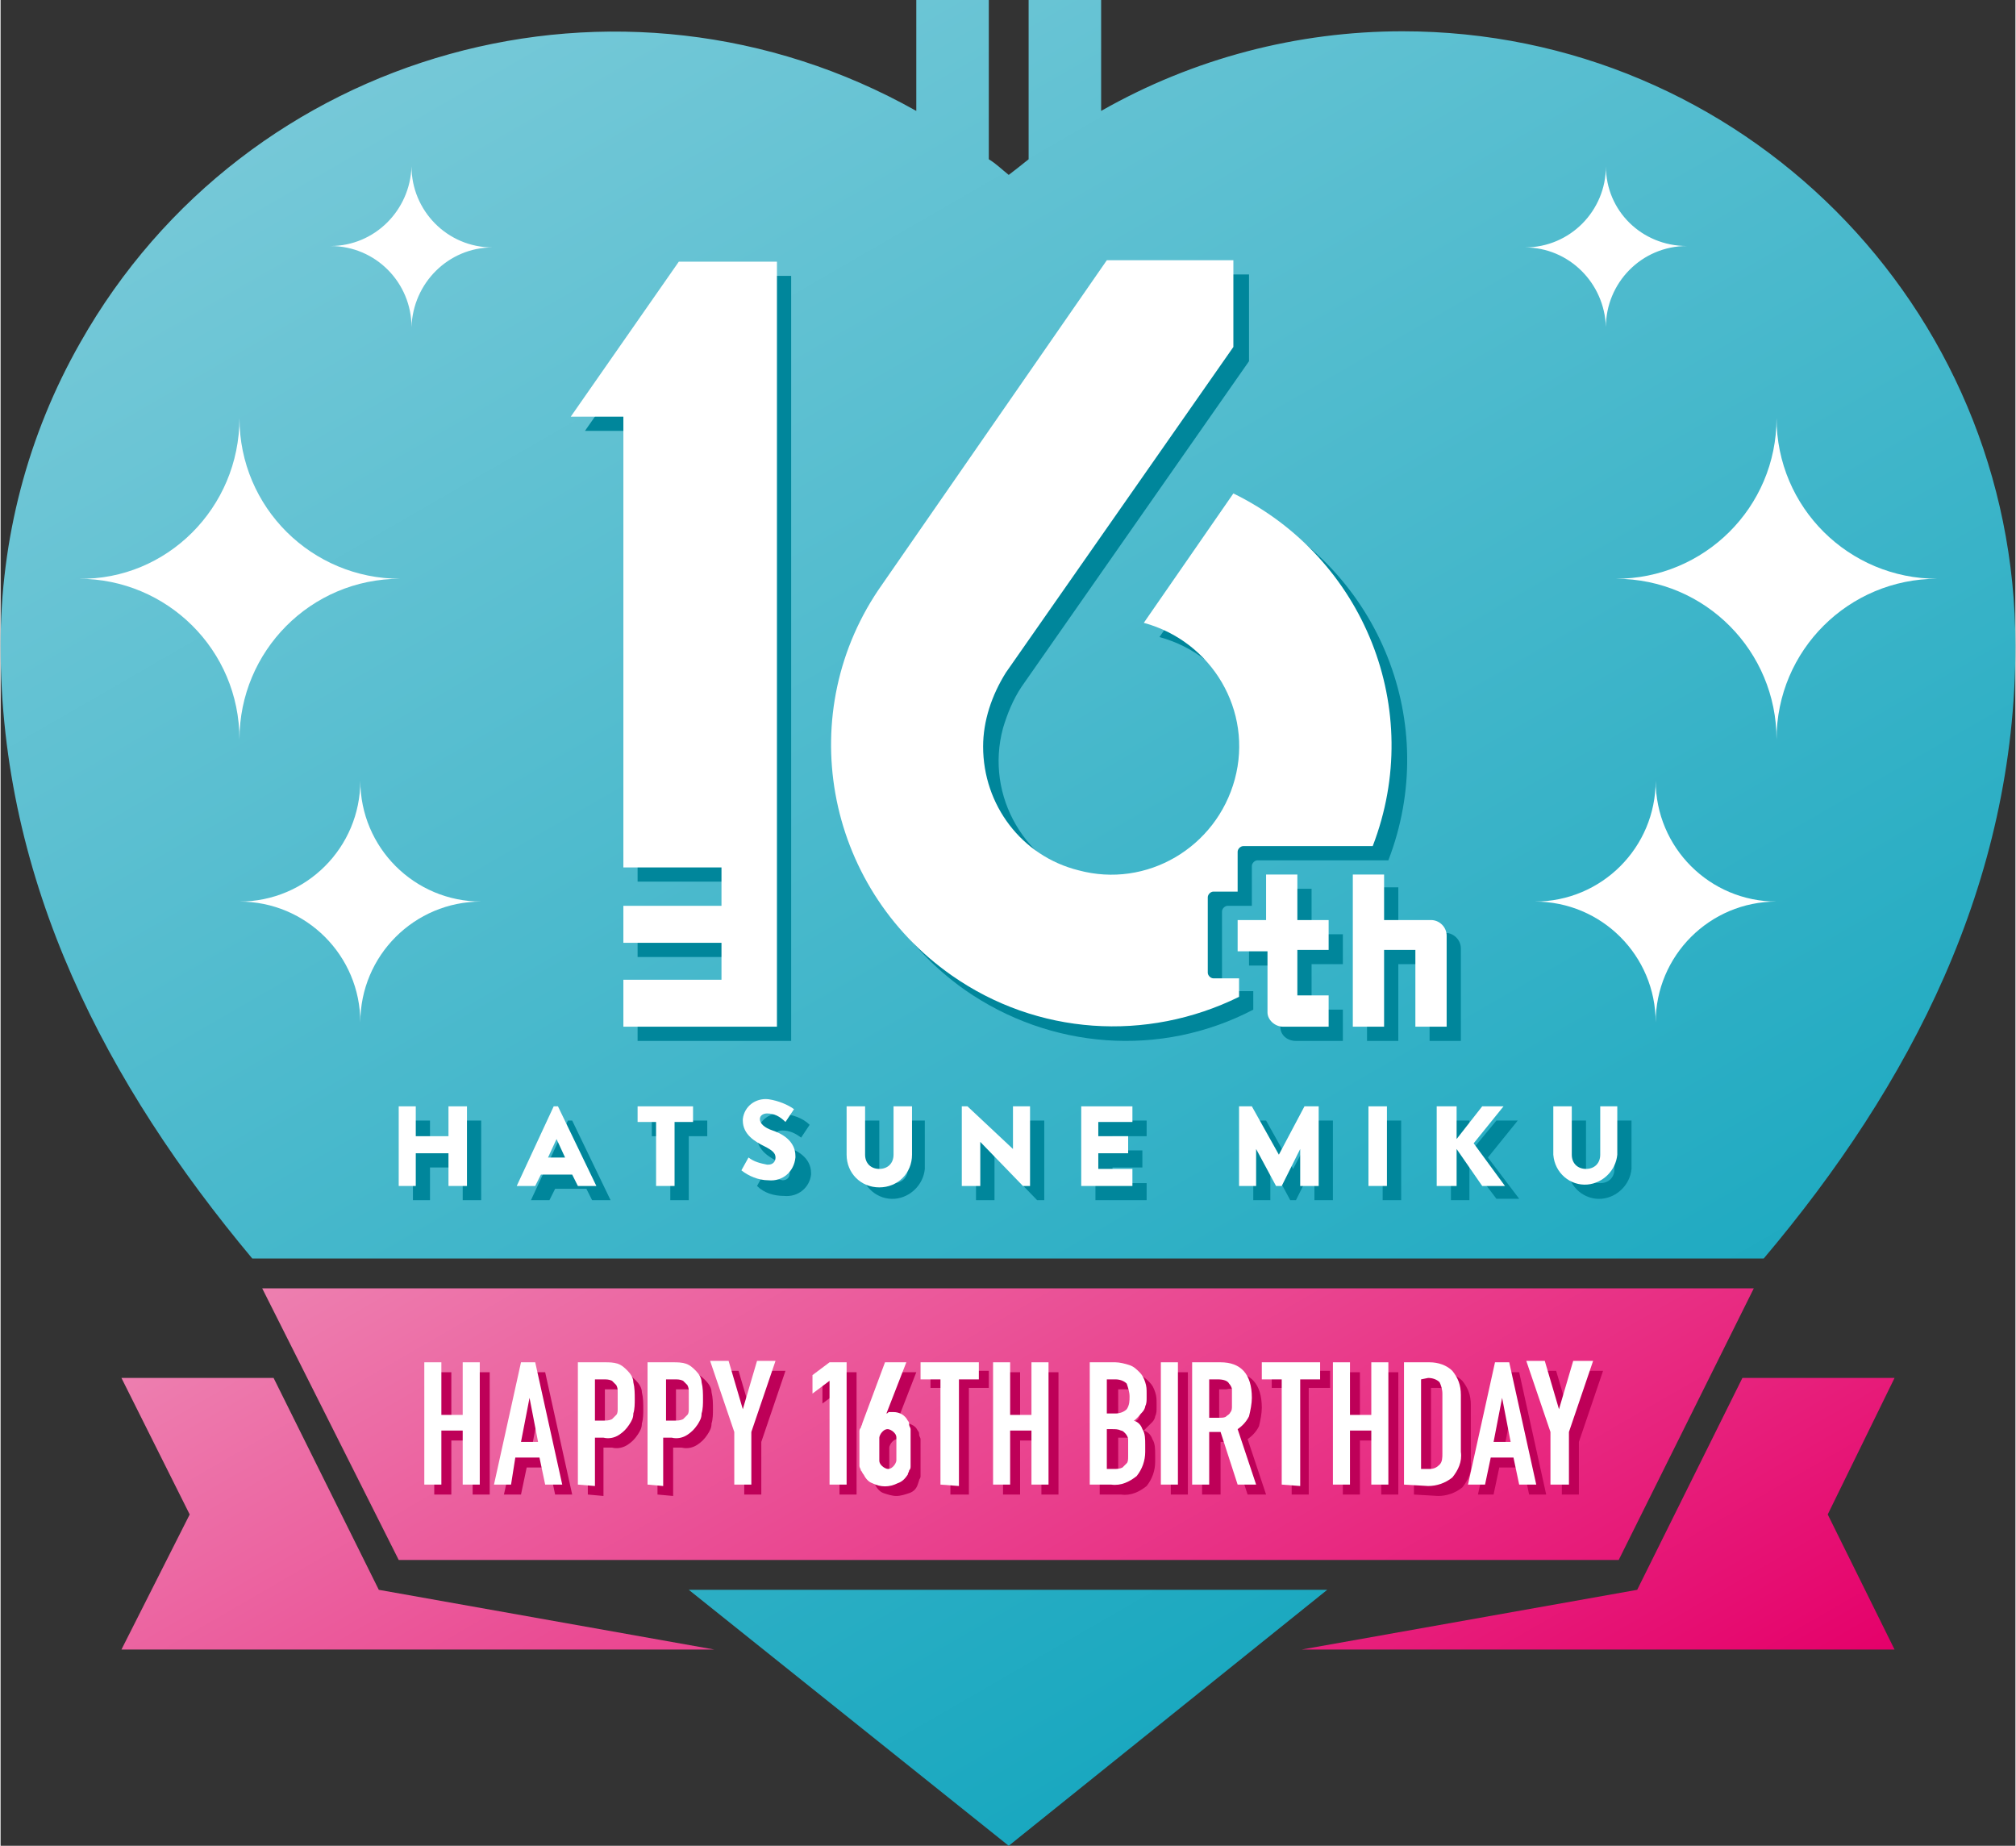<svg version="1.1" xmlns="http://www.w3.org/2000/svg" xmlns:xlink="http://www.w3.org/1999/xlink" x="0px"
	 y="0px" viewBox="0 0 141.7 129.8" style="enable-background:new 0 0 141.7 129.8;" xml:space="preserve" width="142" height="130">
<rect x="0" y="0" width="141.7" height="129.8" fill="#333333" stroke="none"/>
<style type="text/css">
	.st0{fill:url(#SVGID_1_);}
	.st1{fill:url(#SVGID_2_);}
	.st2{fill:url(#SVGID_3_);}
	.st3{fill:url(#SVGID_4_);}
	.st4{fill:url(#SVGID_5_);}
	.st5{fill:#FFFFFF;}
	.st6{fill:#00869B;}
	.st7{fill:#BE0058;}
</style>
<linearGradient id="SVGID_1_" gradientUnits="userSpaceOnUse" x1="121.709" y1="9.347" x2="79.529" y2="82.386" gradientTransform="matrix(1 0 0 -1 0 132)">
	<stop  offset="0" style="stop-color:#E5006A"/>
	<stop  offset="1" style="stop-color:#EE87B4"/>
</linearGradient>
<polygon class="st0" points="128.5,106.5 133.2,96.9 133.2,96.9 122.5,96.9 115.1,111.8 91.5,116 133.2,116 133.2,116 "/>
<linearGradient id="SVGID_2_" gradientUnits="userSpaceOnUse" x1="55.34" y1="-28.97" x2="13.16" y2="44.07" gradientTransform="matrix(1 0 0 -1 0 132)">
	<stop  offset="0" style="stop-color:#E5006A"/>
	<stop  offset="1" style="stop-color:#EE87B4"/>
</linearGradient>
<polygon class="st1" points="50.2,116 26.6,111.8 19.2,96.9 8.5,96.9 13.3,106.5 8.5,116 50.2,116 "/>
<linearGradient id="SVGID_3_" gradientUnits="userSpaceOnUse" x1="96.892" y1="-4.979" x2="54.722" y2="68.071" gradientTransform="matrix(1 0 0 -1 0 132)">
	<stop  offset="0" style="stop-color:#E5006A"/>
	<stop  offset="1" style="stop-color:#EE87B4"/>
</linearGradient>
<polygon class="st2" points="123.3,90.6 18.4,90.6 28,109.7 113.8,109.7 "/>
<linearGradient id="SVGID_4_" gradientUnits="userSpaceOnUse" x1="124.308" y1="-7.841" x2="32.678" y2="150.869" gradientTransform="matrix(1 0 0 -1 0 132)">
	<stop  offset="0" style="stop-color:#009FB9"/>
	<stop  offset="1" style="stop-color:#82CDDB"/>
</linearGradient>
<path class="st3" d="M98.6,2.2c-7.4,0-14.7,1.9-21.2,5.6V0h-5.1v11.2c-0.5,0.4-1,0.8-1.4,1.1c-0.5-0.4-0.9-0.8-1.4-1.1V0h-5.1v7.8
	C43.6-3.9,17.3,3.4,5.6,24.1C1.9,30.6,0,37.9,0,45.4c0,16.7,7.5,30.9,17.7,43.1H124c10.3-12.2,17.7-26.4,17.7-43.1
	C141.7,21.5,122.4,2.2,98.6,2.2C98.6,2.2,98.6,2.2,98.6,2.2z"/>
<linearGradient id="SVGID_5_" gradientUnits="userSpaceOnUse" x1="96.362" y1="-23.969" x2="4.731" y2="134.731" gradientTransform="matrix(1 0 0 -1 0 132)">
	<stop  offset="0" style="stop-color:#009FB9"/>
	<stop  offset="1" style="stop-color:#82CDDB"/>
</linearGradient>
<polygon class="st4" points="70.9,129.8 93.3,111.8 48.4,111.8 "/>
<path class="st5" d="M25.3,54.9L25.3,54.9c0,4.7,3.8,8.5,8.5,8.5c-4.7,0-8.5,3.8-8.5,8.5l0,0c0-4.7-3.8-8.5-8.5-8.5
	C21.5,63.4,25.3,59.6,25.3,54.9z"/>
<path class="st5" d="M28.9,11.7L28.9,11.7c0,3.1,2.5,5.7,5.7,5.7c-3.1,0-5.6,2.5-5.7,5.6l0,0c0-3.1-2.5-5.7-5.7-5.7l0,0
	C26.3,17.3,28.8,14.8,28.9,11.7z"/>
<path class="st5" d="M16.8,29.4L16.8,29.4c0,6.3,5.1,11.3,11.3,11.3c0,0,0,0,0,0c-6.3,0-11.3,5.1-11.3,11.3l0,0l0,0
	c0-6.3-5.1-11.3-11.3-11.3l0,0C11.7,40.8,16.8,35.7,16.8,29.4z"/>
<path class="st5" d="M116.4,54.9L116.4,54.9c0,4.7-3.8,8.5-8.5,8.5c4.7,0,8.5,3.8,8.5,8.5l0,0c0-4.7,3.8-8.5,8.5-8.5l0,0
	C120.2,63.4,116.4,59.6,116.4,54.9z"/>
<path class="st5" d="M112.9,11.7L112.9,11.7c0,3.1-2.5,5.7-5.7,5.7c3.1,0,5.6,2.5,5.7,5.6l0,0c0-3.1,2.5-5.7,5.7-5.7
	C115.4,17.3,112.9,14.8,112.9,11.7z"/>
<path class="st5" d="M124.9,29.4L124.9,29.4c0,6.3-5.1,11.3-11.3,11.3c6.3,0,11.3,5.1,11.3,11.3l0,0c0-6.3,5.1-11.3,11.3-11.3
	C130,40.7,124.9,35.7,124.9,29.4z"/>
<path class="st6" d="M86.3,69.8c-0.2,0-0.4-0.2-0.4-0.4c0,0,0,0,0,0v-5.3c0-0.2,0.2-0.4,0.4-0.4c0,0,0,0,0,0H88v-2.8
	c0-0.2,0.2-0.4,0.4-0.4c0,0,0,0,0,0h9.2c3.7-9.6-0.6-20.3-9.8-24.8l-6.3,9.1c4.8,1.3,7.7,6.2,6.4,11s-6.2,7.7-11,6.4
	s-7.7-6.2-6.4-11c0.3-1,0.7-2,1.3-2.9l16-22.9v-6.1h-8.9L63,42.1l0,0c-6.3,8.9-4.1,21.2,4.8,27.5c6,4.2,13.8,4.8,20.3,1.4v-1.3H86.3
	z"/>
<path class="st6" d="M94.4,67.8h-2.2v3.2h2.2v2.2h-3.3c-0.6,0-1.1-0.4-1.1-1c0,0,0,0,0,0v-4.3h-2.2v-2.2H90v-3.2h2.2v3.2h2.2
	L94.4,67.8z"/>
<path class="st6" d="M102.7,73.2h-2.2v-5.4h-2.2v5.4h-2.2V62.4h2.2v3.2h3.3c0.6,0,1.1,0.5,1.1,1.1l0,0V73.2z"/>
<polygon class="st6" points="41.1,30.3 44.8,30.3 44.8,62 51.7,62 51.7,64.7 44.8,64.7 44.8,67.3 51.7,67.3 51.7,69.9 44.8,69.9
	44.8,73.2 55.6,73.2 55.6,19.4 48.7,19.4 "/>
<path class="st5" d="M85.3,68.8c-0.2,0-0.4-0.2-0.4-0.4v-5.3c0-0.2,0.2-0.4,0.4-0.4c0,0,0,0,0,0H87v-2.8c0-0.2,0.2-0.4,0.4-0.4l0,0
	h9.1c3.7-9.6-0.6-20.3-9.8-24.8l-6.3,9.1c4.8,1.3,7.7,6.2,6.4,11c-1.3,4.8-6.2,7.7-11,6.4c-4-1-6.7-4.6-6.7-8.7
	c0-1.8,0.6-3.6,1.6-5.2l16-22.9v-6.1h-8.9L62,41.1l0,0c-6.3,8.9-4.1,21.2,4.9,27.5c6,4.2,13.7,4.7,20.2,1.5v-1.3H85.3z"/>
<path class="st5" d="M93.4,66.8h-2.2v3.2h2.2v2.2h-3.2c-0.6,0-1.1-0.5-1.1-1c0,0,0,0,0,0v-4.3h-2.1v-2.2H89v-3.2h2.2v3.2h2.2V66.8z"
	/>
<path class="st5" d="M101.7,72.2h-2.2v-5.4h-2.2v5.4h-2.2V61.5h2.2v3.2h3.3c0.6,0,1.1,0.5,1.1,1.1l0,0L101.7,72.2z"/>
<polygon class="st5" points="40.1,29.3 43.8,29.3 43.8,61 50.7,61 50.7,63.7 43.8,63.7 43.8,66.3 50.7,66.3 50.7,68.9 43.8,68.9
	43.8,72.2 54.6,72.2 54.6,18.4 47.7,18.4 "/>
<polygon class="st6" points="32.5,78.8 32.5,80.9 30.2,80.9 30.2,78.8 29,78.8 29,84.4 30.2,84.4 30.2,82.1 32.5,82.1 32.5,84.4
	33.8,84.4 33.8,78.8 "/>
<polygon class="st6" points="45.8,78.8 45.8,79.9 47.1,79.9 47.1,84.4 48.4,84.4 48.4,79.9 49.7,79.9 49.7,78.8 "/>
<path class="st6" d="M55,78.3c-0.9-0.1-1.7,0.5-1.8,1.4c0,0.1,0,0.1,0,0.2c0,1,0.9,1.5,1.5,1.8s0.8,0.5,0.8,0.8
	c0,0.3-0.2,0.5-0.5,0.5c0,0,0,0,0,0c-0.5-0.1-0.9-0.2-1.3-0.5l-0.5,0.9c0.5,0.5,1.2,0.7,1.9,0.7c1,0.1,1.8-0.6,1.9-1.5
	c0,0,0-0.1,0-0.1c0-1.1-1-1.6-1.6-1.8s-0.9-0.5-0.9-0.8c0-0.3,0.2-0.4,0.5-0.4c0.5,0,0.9,0.2,1.3,0.5l0.6-0.9
	C56.4,78.6,55.7,78.4,55,78.3z"/>
<path class="st6" d="M63.8,78.8v3.4c0,0.6-0.4,1-1,1s-1-0.4-1-1v-3.4h-1.3v3.4c0.1,1.3,1.2,2.2,2.4,2.1c1.1-0.1,2-1,2.1-2.1v-3.4
	H63.8z"/>
<polygon class="st6" points="77,78.8 77,84.4 80.6,84.4 80.6,83.2 78.2,83.2 78.2,82.1 80.3,82.1 80.3,80.9 78.2,80.9 78.2,79.9
	80.6,79.9 80.6,78.8 "/>
<path class="st6" d="M40.2,78.8h-0.3l-2.6,5.6h1.3l0.4-0.8h2.2l0.4,0.8h1.3L40.2,78.8z M39.5,82.4l0.6-1.3l0,0l0.6,1.3H39.5z"/>
<polygon class="st6" points="72.2,78.8 72.2,81.8 72.1,81.8 68.9,78.8 68.6,78.8 68.6,84.4 69.9,84.4 69.9,81.3 69.9,81.3
	72.9,84.4 73.4,84.4 73.4,78.8 "/>
<path class="st6" d="M113.5,78.8v3.4c0,0.6-0.4,1-1,1s-1-0.4-1-1v-3.4h-1.3v3.4c0.1,1.3,1.2,2.2,2.4,2.1c1.1-0.1,2-1,2.1-2.1v-3.4
	H113.5z"/>
<rect x="97.2" y="78.8" class="st6" width="1.3" height="5.6"/>
<polygon class="st6" points="104.6,81.4 106.7,78.8 105.2,78.8 103.3,81.1 103.3,78.8 102,78.8 102,84.4 103.3,84.4 103.3,81.8
	105.2,84.3 106.8,84.3 "/>
<polygon class="st6" points="92.7,78.8 90.9,82.2 89,78.8 88.1,78.8 88.1,84.4 89.3,84.4 89.3,81.8 90.7,84.4 91.1,84.4 92.4,81.8
	92.4,84.4 93.7,84.4 93.7,78.8 "/>
<polygon class="st5" points="31.5,77.8 31.5,79.9 29.2,79.9 29.2,77.8 28,77.8 28,83.4 29.2,83.4 29.2,81.1 31.5,81.1 31.5,83.4
	32.8,83.4 32.8,77.8 "/>
<polygon class="st5" points="44.8,77.8 44.8,78.9 46.1,78.9 46.1,83.4 47.4,83.4 47.4,78.9 48.7,78.9 48.7,77.8 "/>
<path class="st5" d="M54,77.3c-0.9-0.1-1.7,0.5-1.8,1.4c0,0,0,0.1,0,0.1c0,1,0.9,1.5,1.5,1.8s0.8,0.5,0.8,0.8c0,0.3-0.2,0.5-0.5,0.5
	c0,0,0,0-0.1,0c-0.5-0.1-0.9-0.2-1.3-0.5l-0.5,0.9c0.5,0.4,1.2,0.7,1.9,0.7c1,0.1,1.8-0.6,1.9-1.6c0,0,0-0.1,0-0.1
	c0-1.1-1-1.6-1.6-1.8s-0.9-0.5-0.9-0.8c0-0.3,0.3-0.4,0.5-0.4c0.5,0,0.9,0.2,1.3,0.6l0.6-0.9C55.4,77.7,54.7,77.4,54,77.3z"/>
<path class="st5" d="M62.8,77.8v3.4c0,0.6-0.4,1-1,1s-1-0.4-1-1v-3.4h-1.3v3.4c0,1.3,1,2.3,2.3,2.3c1.3,0,2.3-1,2.3-2.3v-3.4H62.8z"
	/>
<polygon class="st5" points="76,77.8 76,83.4 79.6,83.4 79.6,82.2 77.2,82.2 77.2,81.1 79.3,81.1 79.3,79.9 77.2,79.9 77.2,78.9
	79.6,78.9 79.6,77.8 "/>
<path class="st5" d="M39.2,77.8h-0.3l-2.6,5.6h1.3l0.4-0.8h2.2l0.4,0.8h1.3L39.2,77.8z M38.5,81.4l0.6-1.3l0,0l0.6,1.3H38.5z"/>
<polygon class="st5" points="71.2,77.8 71.2,80.8 71.2,80.8 68,77.8 67.6,77.8 67.6,83.4 68.9,83.4 68.9,80.3 68.9,80.3 71.9,83.4
	72.4,83.4 72.4,77.8 "/>
<path class="st5" d="M112.5,77.8v3.4c0,0.6-0.4,1-1,1s-1-0.4-1-1v-3.4h-1.3v3.4c0.1,1.3,1.2,2.2,2.4,2.1c1.1-0.1,2-1,2.1-2.1v-3.4
	H112.5z"/>
<rect x="96.2" y="77.8" class="st5" width="1.3" height="5.6"/>
<polygon class="st5" points="103.6,80.4 105.7,77.8 104.2,77.8 102.4,80.1 102.4,77.8 101,77.8 101,83.4 102.4,83.4 102.4,80.8
	104.2,83.4 105.8,83.4 "/>
<polygon class="st5" points="91.7,77.8 89.9,81.2 88,77.8 87.1,77.8 87.1,83.4 88.3,83.4 88.3,80.8 89.7,83.4 90.1,83.4 91.4,80.8
	91.4,83.4 92.7,83.4 92.7,77.8 "/>
<path class="st7" d="M30.5,105.1v-8.6h1.2v3.7h1.5v-3.7h1.2v8.6h-1.2v-3.8h-1.5v3.8H30.5z"/>
<path class="st7" d="M35.4,105.1l1.9-8.6h1l1.9,8.6h-1.2l-0.4-1.9H37l-0.4,1.9H35.4z M38.4,102.1L37.9,99l0,0l-0.6,3.1L38.4,102.1z"
	/>
<path class="st7" d="M41.3,105.1v-8.6h1.8c0.3,0,0.6,0,0.9,0.1c0.3,0.1,0.5,0.3,0.7,0.5c0.2,0.2,0.4,0.5,0.4,0.8
	c0.1,0.4,0.1,0.8,0.1,1.2c0,0.3,0,0.7-0.1,1c0,0.3-0.1,0.5-0.3,0.8c-0.2,0.3-0.4,0.5-0.7,0.7c-0.3,0.2-0.7,0.3-1.1,0.2h-0.6v3.4
	L41.3,105.1z M42.5,97.7v2.9h0.6c0.2,0,0.4,0,0.6-0.1c0.1-0.1,0.2-0.2,0.3-0.3c0.1-0.1,0.1-0.3,0.1-0.4c0-0.2,0-0.4,0-0.6
	s0-0.4,0-0.6c0-0.2,0-0.3-0.1-0.5c-0.1-0.1-0.2-0.2-0.3-0.3c-0.2-0.1-0.4-0.1-0.6-0.1H42.5z"/>
<path class="st7" d="M46.2,105.1v-8.6h1.8c0.3,0,0.6,0,0.9,0.1c0.3,0.1,0.5,0.3,0.7,0.5c0.2,0.2,0.4,0.5,0.4,0.8
	c0.1,0.4,0.1,0.8,0.1,1.2c0,0.3,0,0.7-0.1,1c0,0.3-0.1,0.5-0.3,0.8c-0.2,0.3-0.4,0.5-0.7,0.7c-0.3,0.2-0.7,0.3-1.1,0.2h-0.6v3.4
	L46.2,105.1z M47.5,97.7v2.9h0.6c0.2,0,0.4,0,0.6-0.1c0.1-0.1,0.2-0.2,0.3-0.3c0.1-0.1,0.1-0.3,0.1-0.4c0-0.2,0-0.4,0-0.6
	s0-0.4,0-0.6c0-0.2,0-0.3-0.1-0.5c-0.1-0.1-0.2-0.2-0.3-0.3c-0.2-0.1-0.4-0.1-0.5-0.1H47.5z"/>
<path class="st7" d="M52.3,105.1v-3.7l-1.7-5h1.3l1,3.4l0,0l1-3.4h1.3l-1.7,5v3.7H52.3z"/>
<path class="st7" d="M59,105.1v-7.3l-1.2,0.9v-1.3l1.2-0.9h1.2v8.6H59z"/>
<path class="st7" d="M64.4,96.5l-1.4,3.6l0,0c0.1,0,0.1-0.1,0.2-0.1c0.1,0,0.2,0,0.3,0c0.2,0,0.4,0.1,0.6,0.2
	c0.2,0.1,0.3,0.2,0.4,0.4c0.1,0.1,0.1,0.2,0.1,0.3c0,0.1,0.1,0.2,0.1,0.3c0,0.2,0,0.3,0,0.6s0,0.5,0,0.8s0,0.5,0,0.7s0,0.3,0,0.5
	s-0.1,0.2-0.1,0.3l-0.1,0.3c-0.1,0.3-0.3,0.5-0.6,0.6c-0.3,0.1-0.6,0.2-0.9,0.2c-0.3,0-0.6-0.1-0.9-0.2c-0.3-0.1-0.5-0.4-0.6-0.6
	c-0.1-0.1-0.1-0.2-0.2-0.3c0-0.1-0.1-0.2-0.1-0.3c0-0.2-0.1-0.3,0-0.5c0-0.2,0-0.4,0-0.7s0-0.5,0-0.7s0-0.3,0-0.5
	c0-0.1,0-0.2,0.1-0.3c0-0.1,0.1-0.2,0.1-0.3l1.6-4.3L64.4,96.5z M63.7,101.8c0-0.2-0.1-0.3-0.2-0.4c-0.1-0.1-0.3-0.2-0.4-0.2
	c-0.2,0-0.3,0.1-0.4,0.2c-0.1,0.1-0.2,0.3-0.2,0.4v1.6c0,0.3,0.3,0.6,0.6,0.6c0,0,0,0,0,0c0.2,0,0.3-0.1,0.4-0.2
	c0.1-0.1,0.2-0.3,0.2-0.4V101.8z"/>
<path class="st7" d="M66.8,105.1v-7.5h-1.4v-1.2h4.1v1.2h-1.4v7.5L66.8,105.1z"/>
<path class="st7" d="M70.5,105.1v-8.6h1.2v3.7h1.5v-3.7h1.2v8.6h-1.2v-3.8h-1.5v3.8H70.5z"/>
<path class="st7" d="M77.3,105.1v-8.6h1.8c0.3,0,0.7,0.1,1,0.2c0.3,0.1,0.5,0.3,0.7,0.5c0.2,0.2,0.3,0.4,0.4,0.7
	c0.1,0.3,0.1,0.5,0.1,0.8V99c0,0.2,0,0.4-0.1,0.6c0,0.1-0.1,0.3-0.2,0.4c-0.2,0.2-0.4,0.4-0.6,0.6c0.3,0.1,0.5,0.3,0.6,0.6
	c0.2,0.3,0.2,0.7,0.2,1.1v0.5c0,0.6-0.2,1.2-0.6,1.7c-0.5,0.4-1.1,0.7-1.8,0.6L77.3,105.1z M78.6,97.7v2.4h0.6
	c0.3,0,0.6-0.1,0.8-0.3c0.2-0.3,0.2-0.6,0.2-0.9c0-0.3-0.1-0.6-0.2-0.9c-0.2-0.2-0.5-0.3-0.9-0.3L78.6,97.7z M78.6,101.1v2.8h0.5
	c0.2,0,0.4,0,0.6-0.1c0.1-0.1,0.2-0.2,0.3-0.3c0.1-0.1,0.1-0.3,0.1-0.5c0-0.2,0-0.4,0-0.6c0-0.2,0-0.4,0-0.6c0-0.1-0.1-0.3-0.2-0.4
	c-0.1-0.1-0.2-0.2-0.3-0.2c-0.2-0.1-0.4-0.1-0.6-0.1L78.6,101.1z"/>
<path class="st7" d="M82.3,105.1v-8.6h1.2v8.6H82.3z"/>
<path class="st7" d="M84.5,105.1v-8.6h2c1.4,0,2.2,0.8,2.2,2.5c0,0.4-0.1,0.9-0.2,1.3c-0.2,0.4-0.5,0.7-0.8,0.9l1.3,3.9h-1.3
	l-1.2-3.7h-0.7v3.7L84.5,105.1z M85.7,97.7v2.7h0.7c0.2,0,0.4,0,0.5-0.1c0.1-0.1,0.2-0.1,0.3-0.3c0.1-0.1,0.1-0.3,0.1-0.4
	c0-0.2,0-0.4,0-0.6c0-0.2,0-0.4,0-0.6c0-0.2-0.1-0.3-0.2-0.4c-0.2-0.3-0.5-0.4-0.9-0.3L85.7,97.7z"/>
<path class="st7" d="M90.8,105.1v-7.5h-1.4v-1.2h4.1v1.2H92v7.5L90.8,105.1z"/>
<path class="st7" d="M94.4,105.1v-8.6h1.2v3.7h1.5v-3.7h1.2v8.6h-1.2v-3.8h-1.5v3.8H94.4z"/>
<path class="st7" d="M99.4,105.1v-8.6h1.8c0.6,0,1.2,0.2,1.6,0.6c0.4,0.5,0.6,1,0.6,1.7v4c0.1,0.7-0.2,1.3-0.6,1.8
	c-0.5,0.4-1.1,0.6-1.7,0.6L99.4,105.1z M100.6,97.7v6.3h0.6c0.3,0,0.5-0.1,0.7-0.3c0.2-0.2,0.2-0.5,0.2-0.8v-4.2
	c0-0.3-0.1-0.6-0.2-0.8c-0.2-0.2-0.5-0.3-0.8-0.3H100.6z"/>
<path class="st7" d="M103.9,105.1l1.9-8.6h1l1.9,8.6h-1.2l-0.4-1.9h-1.7l-0.4,1.9H103.9z M106.9,102.1l-0.6-3.1l0,0l-0.6,3.1
	L106.9,102.1z"/>
<path class="st7" d="M109.8,105.1v-3.7l-1.7-5h1.3l1,3.4l0,0l1-3.4h1.3l-1.7,5v3.7H109.8z"/>
<path class="st5" d="M29.8,104.4v-8.6H31v3.7h1.5v-3.7h1.2v8.6h-1.2v-3.8H31v3.8H29.8z"/>
<path class="st5" d="M34.7,104.4l1.9-8.6h1l1.9,8.6h-1.2l-0.4-1.9h-1.7l-0.3,1.9H34.7z M37.8,101.4l-0.6-3.1l0,0l-0.6,3.1H37.8z"/>
<path class="st5" d="M40.6,104.4v-8.6h1.9c0.3,0,0.6,0,0.9,0.1c0.3,0.1,0.5,0.3,0.7,0.5c0.2,0.2,0.4,0.5,0.4,0.8
	c0.1,0.4,0.1,0.8,0.1,1.2c0,0.3,0,0.7-0.1,1c0,0.3-0.1,0.5-0.3,0.8c-0.2,0.3-0.4,0.5-0.7,0.7c-0.3,0.2-0.7,0.3-1.1,0.2h-0.6v3.4
	L40.6,104.4z M41.8,97v2.9h0.6c0.2,0,0.4,0,0.6-0.1c0.1-0.1,0.2-0.2,0.3-0.3c0.1-0.1,0.1-0.3,0.1-0.4c0-0.2,0-0.4,0-0.6s0-0.4,0-0.6
	c0-0.2,0-0.3-0.1-0.5c-0.1-0.1-0.2-0.2-0.3-0.3C42.8,97,42.6,97,42.4,97L41.8,97z"/>
<path class="st5" d="M45.5,104.4v-8.6h1.8c0.3,0,0.6,0,0.9,0.1c0.3,0.1,0.5,0.3,0.7,0.5c0.2,0.2,0.4,0.5,0.4,0.8
	c0.1,0.4,0.1,0.8,0.1,1.2c0,0.3,0,0.7-0.1,1c0,0.3-0.1,0.5-0.3,0.8c-0.2,0.3-0.4,0.5-0.7,0.7c-0.3,0.2-0.7,0.3-1.1,0.2h-0.6v3.4
	L45.5,104.4z M46.8,97v2.9h0.6c0.2,0,0.4,0,0.6-0.1c0.1-0.1,0.2-0.2,0.3-0.3c0.1-0.1,0.1-0.3,0.1-0.4c0-0.2,0-0.4,0-0.6s0-0.4,0-0.6
	c0-0.2,0-0.3-0.1-0.5c-0.1-0.1-0.2-0.2-0.3-0.3C47.8,97,47.6,97,47.4,97L46.8,97z"/>
<path class="st5" d="M51.6,104.4v-3.7l-1.7-5h1.3l1,3.4l0,0l1-3.4h1.3l-1.7,5v3.7H51.6z"/>
<path class="st5" d="M58.3,104.4v-7.3L57.1,98v-1.3l1.2-0.9h1.2v8.6L58.3,104.4z"/>
<path class="st5" d="M63.7,95.8l-1.4,3.6l0,0c0.1,0,0.1-0.1,0.2-0.1c0.1,0,0.2,0,0.3,0c0.4,0,0.8,0.2,1,0.6c0.1,0.1,0.1,0.2,0.1,0.3
	c0,0.1,0.1,0.2,0.1,0.3c0,0.2,0,0.3,0,0.6s0,0.5,0,0.8s0,0.5,0,0.7c0,0.2,0,0.3,0,0.5c0,0.1,0,0.2-0.1,0.3c0,0.1-0.1,0.2-0.1,0.3
	c-0.2,0.3-0.4,0.5-0.7,0.6c-0.6,0.3-1.2,0.3-1.8,0c-0.3-0.1-0.5-0.4-0.6-0.6c-0.1-0.1-0.1-0.2-0.2-0.3c0-0.1-0.1-0.2-0.1-0.3
	c0-0.2,0-0.3,0-0.5c0-0.2,0-0.4,0-0.7s0-0.5,0-0.7s0-0.3,0-0.5c0-0.1,0-0.2,0.1-0.3c0-0.1,0.1-0.2,0.1-0.3l1.6-4.3L63.7,95.8z
	 M63,101.1c0-0.2-0.1-0.3-0.2-0.4c-0.1-0.1-0.3-0.2-0.4-0.2c-0.2,0-0.3,0.1-0.4,0.2c-0.1,0.1-0.2,0.3-0.2,0.4v1.6
	c0,0.2,0.1,0.3,0.2,0.4c0.1,0.1,0.3,0.2,0.4,0.2c0.2,0,0.3-0.1,0.4-0.2c0.1-0.1,0.2-0.3,0.2-0.4V101.1z"/>
<path class="st5" d="M66.1,104.4V97h-1.4v-1.2h4.1V97h-1.4v7.5L66.1,104.4z"/>
<path class="st5" d="M69.8,104.4v-8.6H71v3.7h1.5v-3.7h1.2v8.6h-1.2v-3.8H71v3.8H69.8z"/>
<path class="st5" d="M76.6,104.4v-8.6h1.8c0.3,0,0.7,0.1,1,0.2c0.3,0.1,0.5,0.3,0.7,0.5c0.2,0.2,0.3,0.4,0.4,0.7
	c0.1,0.3,0.1,0.5,0.1,0.8v0.3c0,0.2,0,0.4-0.1,0.6c0,0.1-0.1,0.3-0.2,0.4c-0.2,0.2-0.4,0.5-0.6,0.6c0.3,0.1,0.5,0.3,0.6,0.6
	c0.2,0.3,0.2,0.7,0.2,1.1v0.5c0,0.6-0.2,1.2-0.6,1.7c-0.5,0.4-1.1,0.7-1.8,0.6L76.6,104.4z M77.8,97v2.4h0.6c0.3,0,0.6-0.1,0.8-0.3
	c0.2-0.3,0.2-0.6,0.2-0.9c0-0.3-0.1-0.6-0.2-0.9C79,97.1,78.7,97,78.4,97H77.8z M77.8,100.5v2.8h0.5c0.2,0,0.4,0,0.6-0.1
	c0.1-0.1,0.2-0.2,0.3-0.3c0.1-0.1,0.1-0.3,0.1-0.5c0-0.2,0-0.4,0-0.6c0-0.2,0-0.4,0-0.6c0-0.1-0.1-0.3-0.2-0.4
	c-0.1-0.1-0.2-0.2-0.3-0.2c-0.2-0.1-0.4-0.1-0.6-0.1L77.8,100.5z"/>
<path class="st5" d="M81.6,104.4v-8.6h1.2v8.6H81.6z"/>
<path class="st5" d="M83.8,104.4v-8.6h2c1.4,0,2.2,0.8,2.2,2.5c0,0.4-0.1,0.9-0.2,1.3c-0.2,0.4-0.5,0.7-0.8,0.9l1.3,3.9h-1.3
	l-1.2-3.7H85v3.7L83.8,104.4z M85,97v2.7h0.7c0.2,0,0.4,0,0.5-0.1c0.1-0.1,0.2-0.1,0.3-0.3c0.1-0.1,0.1-0.3,0.1-0.4
	c0-0.4,0-0.8,0-1.2c0-0.1-0.1-0.3-0.2-0.4C86.3,97.1,86,97,85.6,97H85z"/>
<path class="st5" d="M90.1,104.4V97h-1.4v-1.2h4.1V97h-1.4v7.5L90.1,104.4z"/>
<path class="st5" d="M93.7,104.4v-8.6h1.2v3.7h1.5v-3.7h1.2v8.6h-1.2v-3.8h-1.5v3.8H93.7z"/>
<path class="st5" d="M98.7,104.4v-8.6h1.8c0.6,0,1.2,0.2,1.6,0.6c0.4,0.5,0.6,1,0.6,1.7v4c0.1,0.7-0.2,1.3-0.6,1.8
	c-0.5,0.4-1.1,0.6-1.7,0.6L98.7,104.4z M99.9,97v6.3h0.6c0.3,0,0.5-0.1,0.7-0.3c0.2-0.2,0.2-0.5,0.2-0.8V98c0-0.3-0.1-0.6-0.2-0.8
	c-0.2-0.2-0.5-0.3-0.8-0.3L99.9,97z"/>
<path class="st5" d="M103.2,104.4l1.9-8.6h1l1.9,8.6h-1.2l-0.4-1.9h-1.6l-0.4,1.9H103.2z M106.2,101.4l-0.6-3.1l0,0l-0.6,3.1H106.2z
	"/>
<path class="st5" d="M109,104.4v-3.7l-1.7-5h1.3l1,3.4l0,0l1-3.4h1.4l-1.7,5v3.7H109z"/>
</svg>